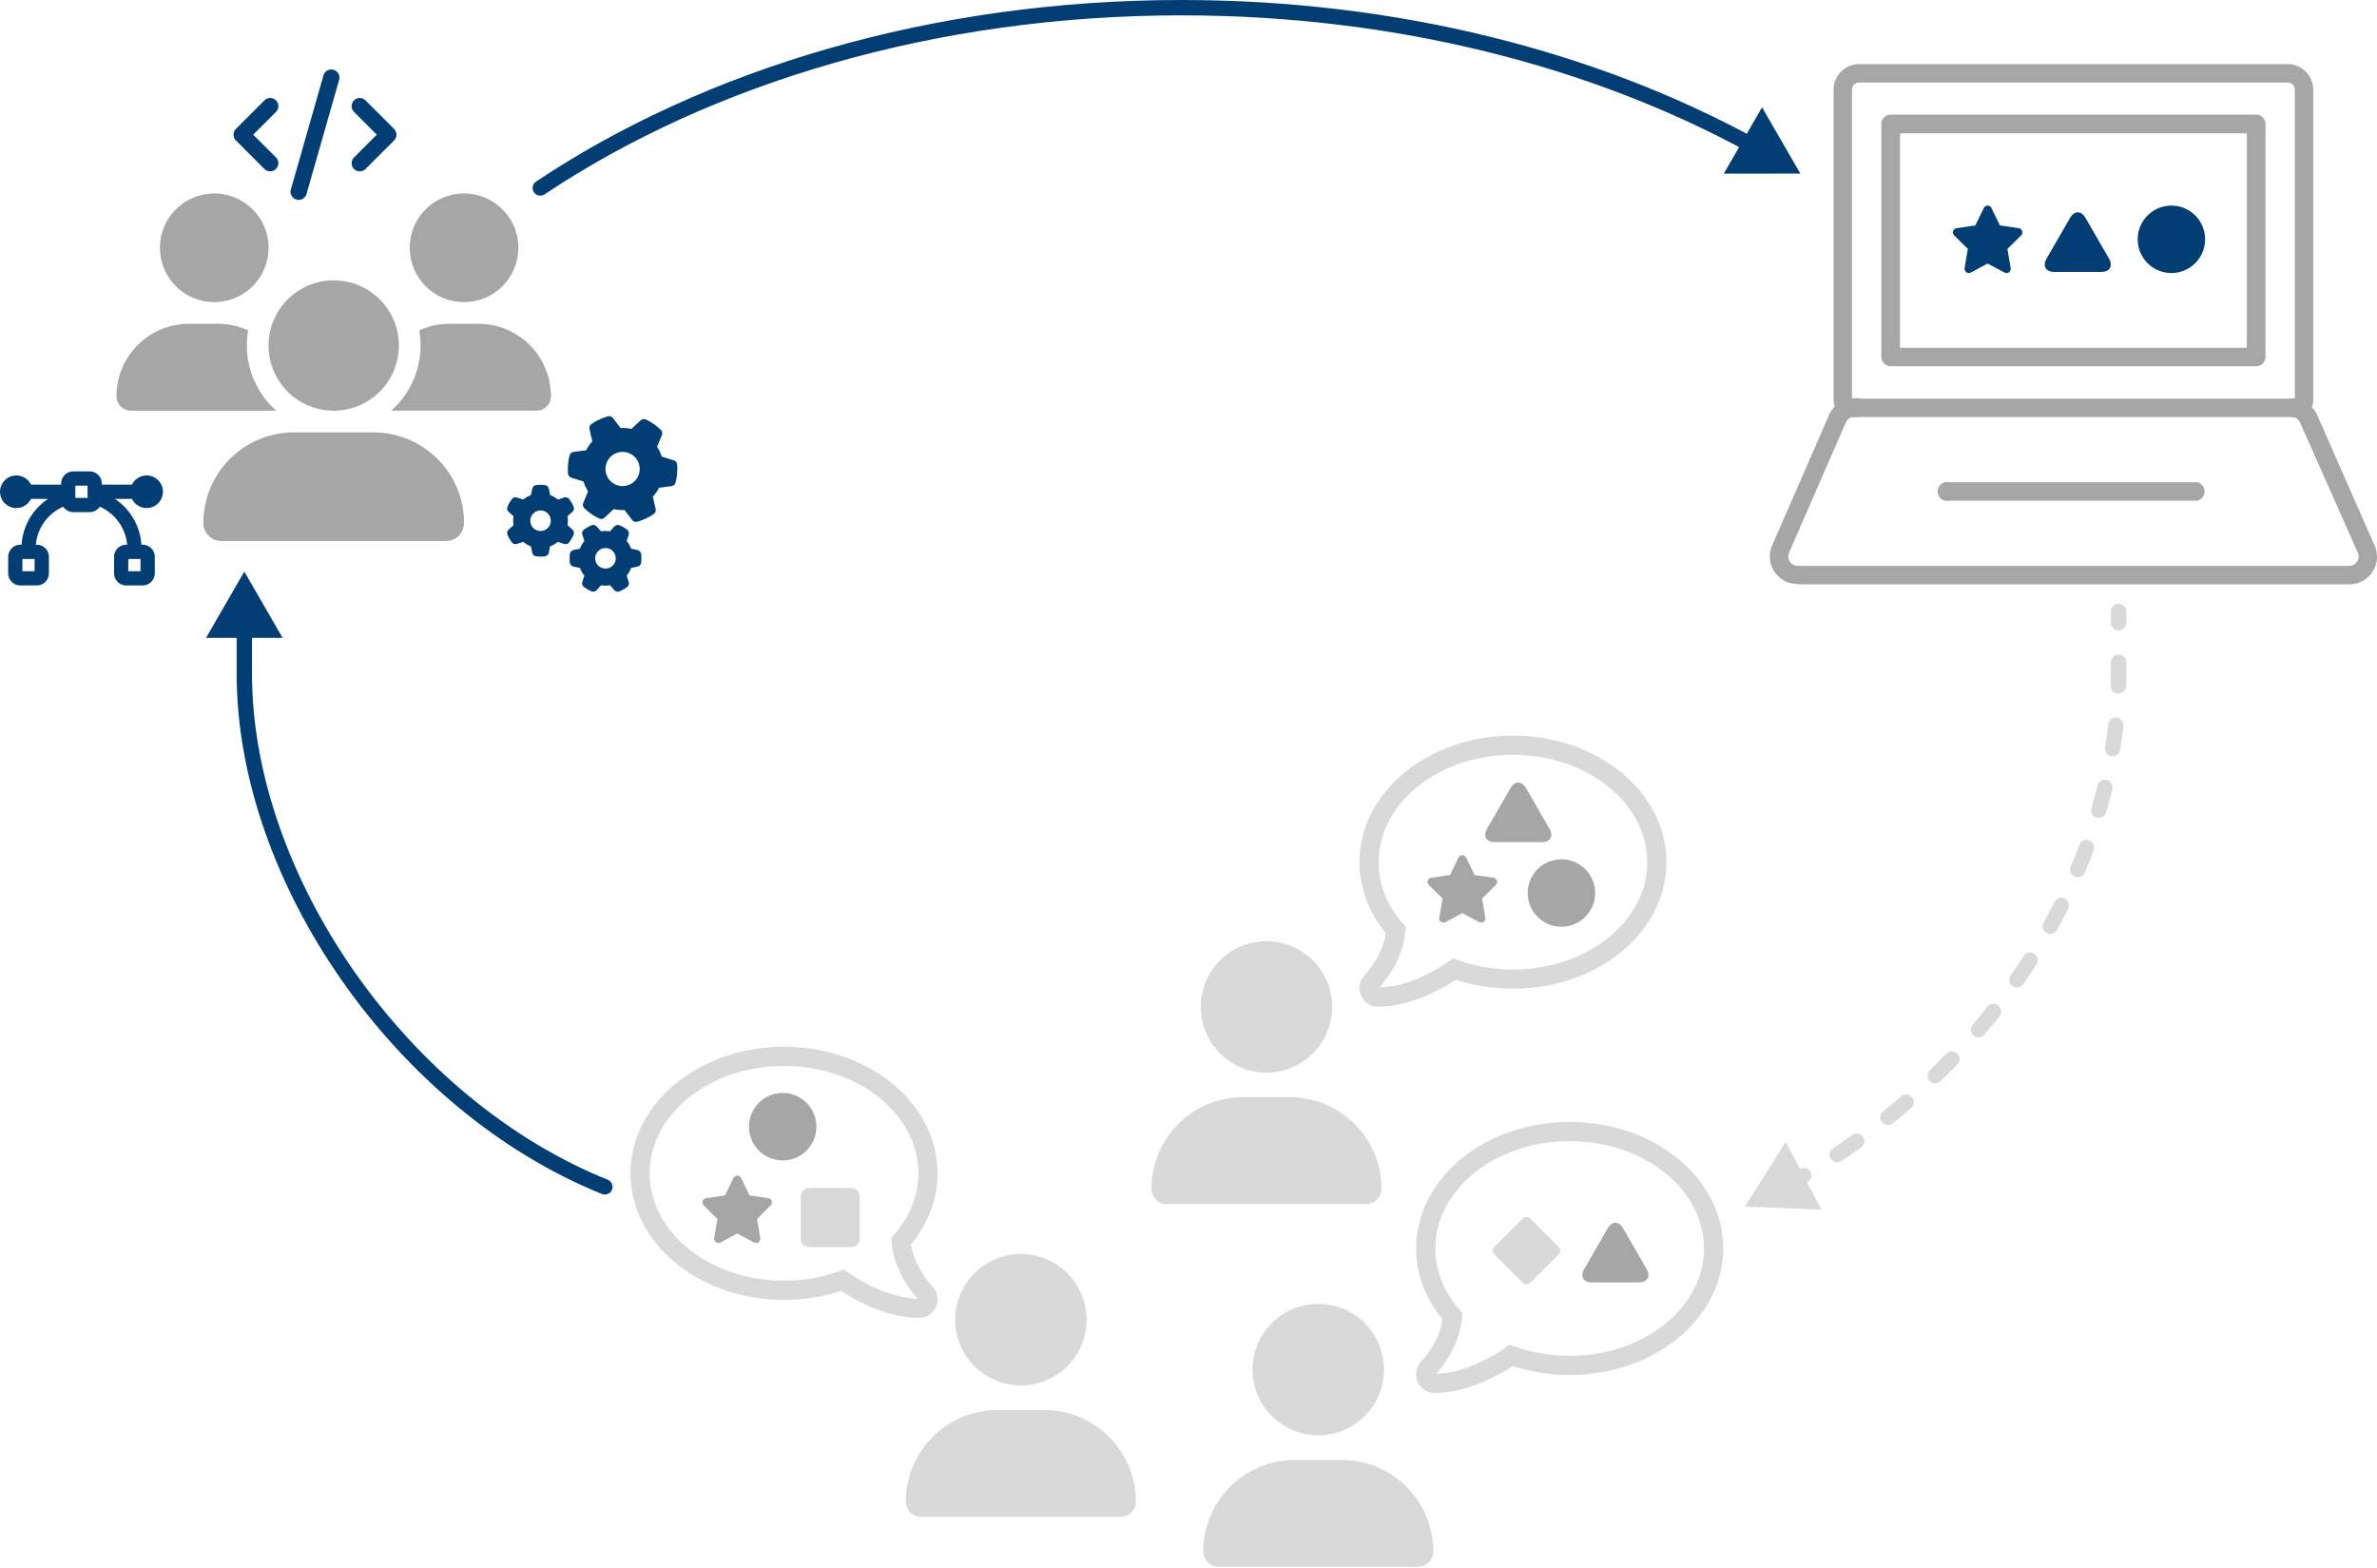 <svg id="Customers" xmlns="http://www.w3.org/2000/svg" viewBox="0 0 1238.73 816.98"><defs><style>.cls-1{fill:#d9d9d9}.cls-2{isolation:isolate}.cls-3{fill:#a6a6a6}.cls-4{stroke-width:10px}.cls-4,.cls-6{stroke:#d9d9d9}.cls-4,.cls-6,.cls-7{fill:none;stroke-miterlimit:10}.cls-6,.cls-7{stroke-linecap:round;stroke-width:8px}.cls-8{fill:#023e73}.cls-7{stroke:#023e73}</style></defs><g class="cls-2"><g class="cls-2"><path class="cls-4" d="M408.58 550.46c41.43 0 75 27.28 75 60.94 0 13.21-5.19 25.43-13.97 35.39.56 7.18 3.34 13.56 6.27 18.43 1.64 2.7 3.25 4.86 4.45 6.33.62.76 1.11 1.32 1.44 1.67.18.21.29.32.38.41l.09.09a4.699 4.699 0 0 1-3.34 8c-8.41 0-16.88-2.61-23.91-5.65-6.74-2.93-12.42-6.42-15.91-8.96-9.32 3.37-19.63 5.24-30.5 5.24-41.43 0-75-27.28-75-60.94s33.57-60.94 75-60.94Z"/></g></g><g class="cls-2"><g class="cls-2"><path class="cls-1" d="M448.02 645.43c0 2.42-1.97 4.39-4.39 4.39h-21.96c-2.42 0-4.39-1.97-4.39-4.39v-21.96c0-2.42 1.97-4.39 4.39-4.39h21.96c2.42 0 4.39 1.97 4.39 4.39v21.96Z"/></g></g><g class="cls-2"><g class="cls-2"><path class="cls-3" d="M382.24 613.82a2.199 2.199 0 0 1 3.96 0l4.41 9.08 9.85 1.46c.82.12 1.51.7 1.76 1.49s.05 1.66-.54 2.24l-7.15 7.07 1.69 10a2.208 2.208 0 0 1-3.21 2.31l-8.8-4.7-8.8 4.7c-.74.39-1.64.34-2.32-.16a2.22 2.22 0 0 1-.89-2.15l1.69-10-7.15-7.07a2.19 2.19 0 0 1-.54-2.24c.26-.79.94-1.37 1.76-1.49l9.86-1.46 4.41-9.08Z"/></g></g><g class="cls-2"><g class="cls-2"><path class="cls-3" d="M407.89 604.67c-6.28 0-12.08-3.35-15.21-8.78a17.563 17.563 0 0 1 15.21-26.35 17.567 17.567 0 0 1 15.21 26.35 17.558 17.558 0 0 1-15.21 8.78Z"/></g></g><g class="cls-2"><g class="cls-2"><path class="cls-4" d="M893.01 650.57c0 33.66-33.57 60.94-75 60.94-10.87 0-21.18-1.88-30.5-5.24-3.49 2.55-9.17 6.04-15.91 8.96-7.03 3.05-15.5 5.65-23.91 5.65-1.9 0-3.6-1.14-4.34-2.9s-.32-3.75 1-5.1l.09-.09c.09-.09.21-.21.38-.41.32-.35.82-.91 1.44-1.67 1.2-1.46 2.81-3.63 4.45-6.33 2.93-4.86 5.71-11.25 6.27-18.43-8.79-9.96-13.97-22.18-13.97-35.39 0-33.66 33.57-60.94 75-60.94s75 27.28 75 60.94Z"/></g></g><g class="cls-2"><g class="cls-2"><path class="cls-1" d="M812.3 649.77a2.746 2.746 0 0 1 0 3.88l-14.82 14.82a2.746 2.746 0 0 1-3.88 0l-14.82-14.82a2.746 2.746 0 0 1 0-3.88l14.82-14.82a2.746 2.746 0 0 1 3.88 0l14.82 14.82Z"/></g></g><g class="cls-2"><g class="cls-2"><path class="cls-4" d="M863.45 449.28c0 33.66-33.57 60.94-75 60.94-10.87 0-21.18-1.88-30.5-5.24-3.49 2.55-9.17 6.04-15.91 8.96-7.03 3.05-15.5 5.65-23.91 5.65-1.9 0-3.6-1.14-4.34-2.9s-.32-3.75 1-5.1l.09-.09c.09-.09.21-.21.38-.41.32-.35.82-.91 1.44-1.67 1.2-1.46 2.81-3.63 4.45-6.33 2.93-4.86 5.71-11.25 6.27-18.43-8.79-9.96-13.97-22.18-13.97-35.39 0-33.66 33.57-60.94 75-60.94s75 27.28 75 60.94Z"/></g></g><g class="cls-2"><g class="cls-2"><path class="cls-3" d="m768.44 455.93 9.86 1.46c.82.12 1.5.7 1.76 1.49s.05 1.66-.54 2.24l-7.15 7.07 1.7 10c.14.82-.21 1.65-.89 2.15-.68.49-1.58.55-2.32.16l-8.8-4.7-8.8 4.7c-.74.39-1.64.33-2.32-.16a2.193 2.193 0 0 1-.88-2.15l1.69-10-7.15-7.07c-.59-.58-.8-1.46-.54-2.24s.94-1.37 1.76-1.49l9.85-1.46 4.41-9.08c.37-.75 1.13-1.24 1.98-1.24s1.61.48 1.98 1.24l4.41 9.08Z"/></g></g><g class="cls-2"><g class="cls-2"><path class="cls-3" d="M798.49 474.13a17.563 17.563 0 0 1 15.21-26.35 17.567 17.567 0 0 1 15.21 26.35c-3.14 5.43-8.94 8.78-15.21 8.78s-12.08-3.35-15.21-8.78Z"/></g></g><path class="cls-3" d="M795.22 410.62c-2.2-3.81-5.8-3.81-8 0l-12.28 21.27c-2.2 3.81-.4 6.93 4 6.93h24.56c4.4 0 6.2-3.12 4-6.93l-12.28-21.27Z"/><path class="cls-7" d="M315.2 618.46c-105.88-42.65-187.87-160.58-187.87-267.37v-24.54"/><path class="cls-8" d="m147.27 332.38-19.95-34.54-19.94 34.54h39.89z"/><path class="cls-7" d="M913.45 75.95C831.03 30.83 727.77 4 615.69 4 486.44 4 368.91 39.69 281.56 97.95"/><path class="cls-8" d="m918.26 55.92 19.96 34.53-39.89.03 19.93-34.56z"/><path class="cls-6" d="M934.82 615.57c1.74-.99 3.48-1.99 5.2-3"/><path d="M957.42 601.67c91-60.56 146.64-156.19 146.64-250.58v-16.24" style="stroke-linecap:round;stroke-width:8px;stroke-dasharray:12.32 20.54;fill:none;stroke-miterlimit:10;stroke:#d9d9d9"/><path class="cls-6" d="M1104.06 324.58v-6"/><path class="cls-1" d="m949.17 630.33-39.86-1.58 21.3-33.73 18.56 35.31z"/><path class="cls-3" d="M964.34 217.3c-2.33 0-4.57-.93-6.22-2.58a8.804 8.804 0 0 1-2.58-6.22V46.68c.01-3.51 1.41-6.87 3.9-9.36 2.48-2.48 5.84-3.88 9.35-3.89h223.46c3.51 0 6.87 1.41 9.35 3.89s3.88 5.84 3.9 9.36v161.81c0 2.33-.93 4.57-2.58 6.22a8.804 8.804 0 0 1-6.22 2.58H964.34Zm231.57-170.62c0-2.02-1.64-3.66-3.66-3.66H968.79c-.97 0-1.9.39-2.59 1.07-.69.69-1.07 1.62-1.07 2.59V207.7h230.78V46.68Z"/><path class="cls-3" d="M985.35 190.85c-2.67 0-4.86-2.12-4.94-4.8V64.68a4.95 4.95 0 0 1 4.95-4.95h190.34c2.73 0 4.94 2.21 4.94 4.94v121.22c0 2.73-2.21 4.94-4.94 4.94H985.36v.02Zm185.54-121.37H990.14v111.78h180.75V69.48ZM936.7 304.46h287.64c4.86.02 9.41-2.43 12.06-6.51a14.32 14.32 0 0 0 1.09-13.66l-29.91-67.98a14.407 14.407 0 0 0-5.39-6.3 14.399 14.399 0 0 0-7.96-2.3c-2.2.55-3.74 2.53-3.74 4.79s1.54 4.24 3.74 4.8c1.9.03 3.6 1.15 4.4 2.87l30.21 68.03c.55 1.48.37 3.14-.5 4.46a4.94 4.94 0 0 1-3.9 2.22H936.71a4.912 4.912 0 0 1-4-2.32 4.96 4.96 0 0 1-.4-4.55l29.66-67.98a4.957 4.957 0 0 1 4.4-2.87 4.942 4.942 0 0 0 6.14-4.8 4.942 4.942 0 0 0-6.14-4.8c-2.79 0-5.51.83-7.85 2.35-2.33 1.53-4.17 3.7-5.3 6.25l-29.66 67.98a14.318 14.318 0 0 0 1.09 13.66c2.66 4.07 7.2 6.53 12.06 6.51v.15h-.01Z"/><path class="cls-3" d="M1015.9 260.9h129.24c2.2-.55 3.74-2.53 3.74-4.8s-1.54-4.24-3.74-4.8H1015.9a4.942 4.942 0 0 0-6.14 4.8 4.942 4.942 0 0 0 6.14 4.8Z"/><g class="cls-2"><g class="cls-2"><path class="cls-3" d="M60.71 206.48c0-20.83 16.91-37.74 37.74-37.74h15.1c5.62 0 10.97 1.24 15.78 3.43-.46 2.55-.67 5.2-.67 7.89 0 13.51 5.94 25.65 15.32 33.96H68.25c-4.14 0-7.53-3.4-7.53-7.53Zm50.94-105.66a28.3 28.3 0 0 1 24.51 14.15 28.326 28.326 0 0 1 0 28.3 28.3 28.3 0 1 1-24.51-42.45Zm-5.66 171.66c0-26.04 21.12-47.15 47.15-47.15h41.49c26.07 0 47.19 21.12 47.19 47.15 0 5.2-4.21 9.44-9.44 9.44H115.4c-5.2 0-9.44-4.21-9.44-9.44h.04Zm33.96-92.43a33.962 33.962 0 0 1 50.94-29.41 33.962 33.962 0 0 1 0 58.82 33.962 33.962 0 0 1-50.94-29.41Zm64.13 33.96h-.25c9.41-8.31 15.32-20.45 15.32-33.96 0-2.69-.25-5.31-.67-7.89 4.81-2.23 10.15-3.43 15.78-3.43h15.1c20.83 0 37.74 16.91 37.74 37.74 0 4.17-3.4 7.53-7.53 7.53h-75.49Zm37.74-113.19a28.3 28.3 0 0 1 24.51 14.15 28.277 28.277 0 0 1 0 28.3c-5.05 8.76-14.4 14.15-24.51 14.15s-19.45-5.39-24.51-14.15a28.277 28.277 0 0 1 0-28.3 28.288 28.288 0 0 1 24.51-14.15Z"/></g></g><g class="cls-2"><g class="cls-2"><path class="cls-8" d="m298.21 266.79-2.47 2.2c.12.76.19 1.54.19 2.33s-.07 1.57-.19 2.33l2.47 2.21c.79.71 1.1 1.81.69 2.78-.26.59-.53 1.17-.85 1.73l-.35.6c-.33.57-.7 1.1-1.09 1.63-.63.85-1.75 1.12-2.75.79l-3.14-1.04c-1.19.98-2.55 1.77-4.03 2.33l-.68 3.24c-.21 1.02-1.01 1.86-2.06 1.98-.75.09-1.5.13-2.27.13s-1.53-.04-2.27-.13c-1.05-.12-1.85-.95-2.06-1.98l-.68-3.24c-1.47-.55-2.84-1.35-4.03-2.33l-3.14 1.04c-1 .33-2.12.06-2.75-.79-.4-.52-.77-1.06-1.1-1.63l-.33-.58c-.31-.57-.59-1.15-.85-1.74-.41-.98-.1-2.08.69-2.78l2.47-2.2c-.12-.76-.19-1.54-.19-2.33s.07-1.57.19-2.32l-2.47-2.2c-.79-.71-1.1-1.82-.69-2.78.26-.6.53-1.18.85-1.74l.33-.59c.35-.56.71-1.1 1.1-1.62.63-.85 1.75-1.12 2.75-.79l3.15 1.02c1.19-.98 2.55-1.77 4.03-2.33l.68-3.24c.21-1.02 1.01-1.86 2.06-1.98.73-.09 1.48-.13 2.24-.13h.08c.76 0 1.5.04 2.24.14 1.05.12 1.85.95 2.06 1.98l.68 3.23c1.47.55 2.84 1.35 4.03 2.33l3.14-1.04c1-.33 2.12-.06 2.75.79.39.52.76 1.07 1.09 1.63l.34.6c.31.56.59 1.14.85 1.73.41.98.1 2.08-.69 2.78h-.02Zm-19.19 9.17c1.65.96 3.69.96 5.34 0 1.65-.95 2.67-2.72 2.67-4.63s-1.02-3.67-2.67-4.63a5.359 5.359 0 0 0-5.34 0c-1.65.96-2.67 2.72-2.67 4.63s1.02 3.67 2.67 4.63Zm41.07 31.48-2.2-2.47c-.76.12-1.54.19-2.33.19s-1.57-.07-2.33-.19l-2.2 2.47c-.71.79-1.81 1.1-2.78.69-.59-.26-1.17-.53-1.73-.85l-.6-.34c-.57-.33-1.1-.7-1.63-1.09-.85-.63-1.12-1.75-.79-2.75l1.04-3.14c-.98-1.19-1.77-2.55-2.33-4.03l-3.24-.68c-1.02-.21-1.86-1.01-1.98-2.06-.09-.75-.13-1.5-.13-2.27s.04-1.53.13-2.27c.12-1.05.95-1.85 1.98-2.06l3.24-.67c.55-1.47 1.35-2.84 2.33-4.03l-1.04-3.14c-.33-1-.06-2.12.79-2.75.52-.4 1.06-.77 1.63-1.1l.58-.33c.57-.31 1.15-.59 1.74-.85.98-.41 2.08-.1 2.78.69l2.2 2.47c.76-.12 1.54-.19 2.33-.19s1.57.07 2.33.19l2.2-2.47c.71-.79 1.81-1.1 2.78-.69.6.26 1.18.53 1.74.85l.59.33c.56.35 1.1.71 1.63 1.1.85.63 1.12 1.75.79 2.75l-1.04 3.14c.98 1.19 1.77 2.55 2.33 4.03l3.24.69c1.02.21 1.86 1.01 1.98 2.06.09.75.13 1.5.13 2.27s-.04 1.53-.13 2.27c-.12 1.05-.95 1.85-1.98 2.06l-3.24.68c-.55 1.47-1.35 2.84-2.33 4.03l1.04 3.14c.33 1 .06 2.12-.79 2.75-.52.39-1.07.76-1.63 1.09l-.6.34c-.56.31-1.14.59-1.73.85-.98.41-2.08.1-2.78-.69v-.02Zm-9.18-19.18a5.359 5.359 0 0 0 0 5.34c.96 1.65 2.72 2.67 4.63 2.67s3.67-1.02 4.63-2.67c.95-1.65.95-3.69 0-5.34-.96-1.65-2.72-2.67-4.63-2.67s-3.67 1.02-4.63 2.67Z"/></g></g><g class="cls-2"><g class="cls-2"><path class="cls-8" d="M344.39 224.01c.73.73.92 1.83.52 2.78l-2.5 6.02a20.874 20.874 0 0 1 2.41 5.12l6.23 1.92c.99.3 1.72 1.15 1.81 2.18.12 1.41.13 2.81.03 4.21l-.09 1.04c-.14 1.42-.4 2.82-.75 4.19-.25 1-1.13 1.71-2.15 1.85l-6.45.86c-.86 1.67-1.95 3.24-3.23 4.64l1.45 6.35c.23 1.01-.13 2.07-.99 2.66-1.28.88-2.66 1.68-4.12 2.37s-2.95 1.24-4.45 1.66c-1 .28-2.04-.11-2.68-.93l-3.96-5.16c-1.9.09-3.8-.07-5.64-.48l-4.76 4.43c-.75.7-1.86.91-2.79.48-1.28-.6-2.52-1.3-3.7-2.1l-.86-.59c-1.14-.82-2.21-1.72-3.22-2.71-.73-.73-.92-1.83-.52-2.78l2.5-6.02c-.51-.79-.97-1.62-1.38-2.49-.41-.87-.75-1.75-1.03-2.64l-6.23-1.92c-.99-.3-1.72-1.15-1.81-2.18-.12-1.41-.13-2.81-.03-4.21l.09-1.04c.14-1.42.4-2.82.75-4.19.25-1 1.13-1.71 2.15-1.85l6.45-.85c.86-1.67 1.95-3.24 3.23-4.64l-1.45-6.35c-.23-1.01.13-2.07.99-2.66 1.28-.89 2.65-1.69 4.11-2.38 1.46-.69 2.95-1.24 4.45-1.66 1-.28 2.04.11 2.68.93l3.96 5.16c1.9-.09 3.8.07 5.64.48l4.77-4.42c.75-.7 1.86-.91 2.79-.48 1.28.6 2.52 1.3 3.71 2.1l.86.59c1.14.82 2.21 1.72 3.22 2.71Zm-16.15 28.44a8.909 8.909 0 0 0 5.09-7.31 8.9 8.9 0 0 0-3.79-8.06c-2.61-1.82-6-2.1-8.88-.75a8.909 8.909 0 0 0-5.09 7.31 8.91 8.91 0 0 0 12.67 8.81Z"/></g></g><g class="cls-2"><g class="cls-2"><path class="cls-8" d="m143.81 58.32-11.86 11.86 11.86 11.85a4.249 4.249 0 1 1-6.01 6.01l-14.86-14.86a4.249 4.249 0 0 1 0-6.01l14.86-14.86a4.249 4.249 0 1 1 6.01 6.01Zm32.92-16.69-16.98 59.43c-.65 2.26-3 3.57-5.25 2.92s-3.57-3-2.92-5.25l16.98-59.43c.65-2.26 3-3.57 5.25-2.92s3.57 3 2.92 5.25Zm7.76 10.69a4.249 4.249 0 0 1 6.01 0l14.86 14.86a4.249 4.249 0 0 1 0 6.01L190.5 88.05a4.249 4.249 0 1 1-6.01-6.01l11.86-11.86-11.85-11.86a4.249 4.249 0 0 1 0-6.01h-.01Z"/></g></g><g class="cls-2"><g class="cls-2"><path class="cls-8" d="M46.7 245.64c3.52 0 6.37 2.85 6.37 6.37v.53h15.71a8.494 8.494 0 0 1 7.64-4.78c4.68 0 8.49 3.81 8.49 8.49s-3.81 8.49-8.49 8.49c-3.36 0-6.26-1.95-7.64-4.78H59.9c7.81 5.25 13.13 13.93 13.8 23.88h.6c3.52 0 6.37 2.85 6.37 6.37v8.49c0 3.52-2.85 6.37-6.37 6.37h-8.49c-3.52 0-6.37-2.85-6.37-6.37v-8.49c0-3.51 2.85-6.37 6.37-6.37h.44c-.78-8.89-6.43-16.37-14.26-19.78a6.394 6.394 0 0 1-5.28 2.8h-8.49c-2.2 0-4.14-1.11-5.28-2.8-7.83 3.41-13.48 10.89-14.26 19.78h.44c3.52 0 6.37 2.85 6.37 6.37v8.49c0 3.52-2.85 6.37-6.37 6.37h-8.49c-3.52 0-6.37-2.85-6.37-6.37v-8.49c0-3.51 2.85-6.37 6.37-6.37h.6c.68-9.95 5.98-18.62 13.8-23.88h-8.88a8.494 8.494 0 0 1-7.64 4.78c-4.68 0-8.49-3.81-8.49-8.49s3.81-8.49 8.49-8.49c3.36 0 6.26 1.95 7.64 4.78h15.71v-.53c0-3.52 2.85-6.37 6.37-6.37h8.49Zm-35.03 52.01h6.37v-6.37h-6.37v6.37Zm33.96-38.21v-6.37h-6.37v6.37h6.37Zm27.6 38.21v-6.37h-6.37v6.37h6.37Z"/></g></g><g class="cls-2"><g class="cls-2"><path class="cls-8" d="m1042.21 117.45 9.86 1.46c.82.12 1.5.7 1.76 1.49s.05 1.66-.54 2.24l-7.15 7.07 1.69 10c.14.82-.21 1.65-.88 2.15-.68.49-1.58.55-2.32.16l-8.8-4.7-8.8 4.7c-.74.39-1.64.33-2.32-.16a2.22 2.22 0 0 1-.89-2.15l1.69-10-7.15-7.07c-.59-.58-.8-1.46-.54-2.24s.94-1.37 1.76-1.49l9.85-1.46 4.41-9.08c.37-.75 1.13-1.24 1.98-1.24s1.61.48 1.98 1.24l4.41 9.08Z"/></g></g><g class="cls-2"><g class="cls-2"><path class="cls-8" d="M1116.38 133.49a17.563 17.563 0 0 1 15.21-26.35c6.27 0 12.08 3.35 15.21 8.78s3.14 12.13 0 17.57-8.94 8.78-15.21 8.78-12.08-3.35-15.21-8.78Z"/></g></g><path class="cls-8" d="M1086.8 113.5c-2.2-3.81-5.8-3.81-8 0l-12.28 21.27c-2.2 3.81-.4 6.93 4 6.93h24.56c4.4 0 6.2-3.12 4-6.93l-12.28-21.27Z"/><path class="cls-3" d="M845.84 640.04c-2.2-3.81-5.8-3.81-8 0l-12.28 21.27c-2.2 3.81-.4 6.93 4 6.93h24.56c4.4 0 6.2-3.12 4-6.93l-12.28-21.27Z"/><path class="cls-1" d="M544.23 734.77c26.36 0 47.71 21.35 47.71 47.71a7.95 7.95 0 0 1-7.95 7.95H480.01a7.95 7.95 0 0 1-7.95-7.95c0-26.36 21.35-47.71 47.71-47.71h24.46Zm-41.89-29.97c-6.12-10.6-6.12-23.65 0-34.25s17.42-17.12 29.66-17.12 23.54 6.53 29.66 17.12 6.12 23.65 0 34.25-17.42 17.12-29.66 17.12-23.54-6.53-29.66-17.12ZM699.23 760.77c26.36 0 47.71 21.35 47.71 47.71a7.95 7.95 0 0 1-7.95 7.95H635.01a7.95 7.95 0 0 1-7.95-7.95c0-26.36 21.35-47.71 47.71-47.71h24.46Zm-41.89-29.97c-6.12-10.6-6.12-23.65 0-34.25s17.42-17.12 29.66-17.12 23.54 6.53 29.66 17.12 6.12 23.65 0 34.25-17.42 17.12-29.66 17.12-23.54-6.53-29.66-17.12ZM672.23 571.77c26.36 0 47.71 21.35 47.71 47.71a7.95 7.95 0 0 1-7.95 7.95H608.01a7.95 7.95 0 0 1-7.95-7.95c0-26.36 21.35-47.71 47.71-47.71h24.46Zm-41.89-29.97c-6.12-10.6-6.12-23.65 0-34.25s17.42-17.12 29.66-17.12 23.54 6.53 29.66 17.12 6.12 23.65 0 34.25-17.42 17.12-29.66 17.12-23.54-6.53-29.66-17.12Z"/></svg>